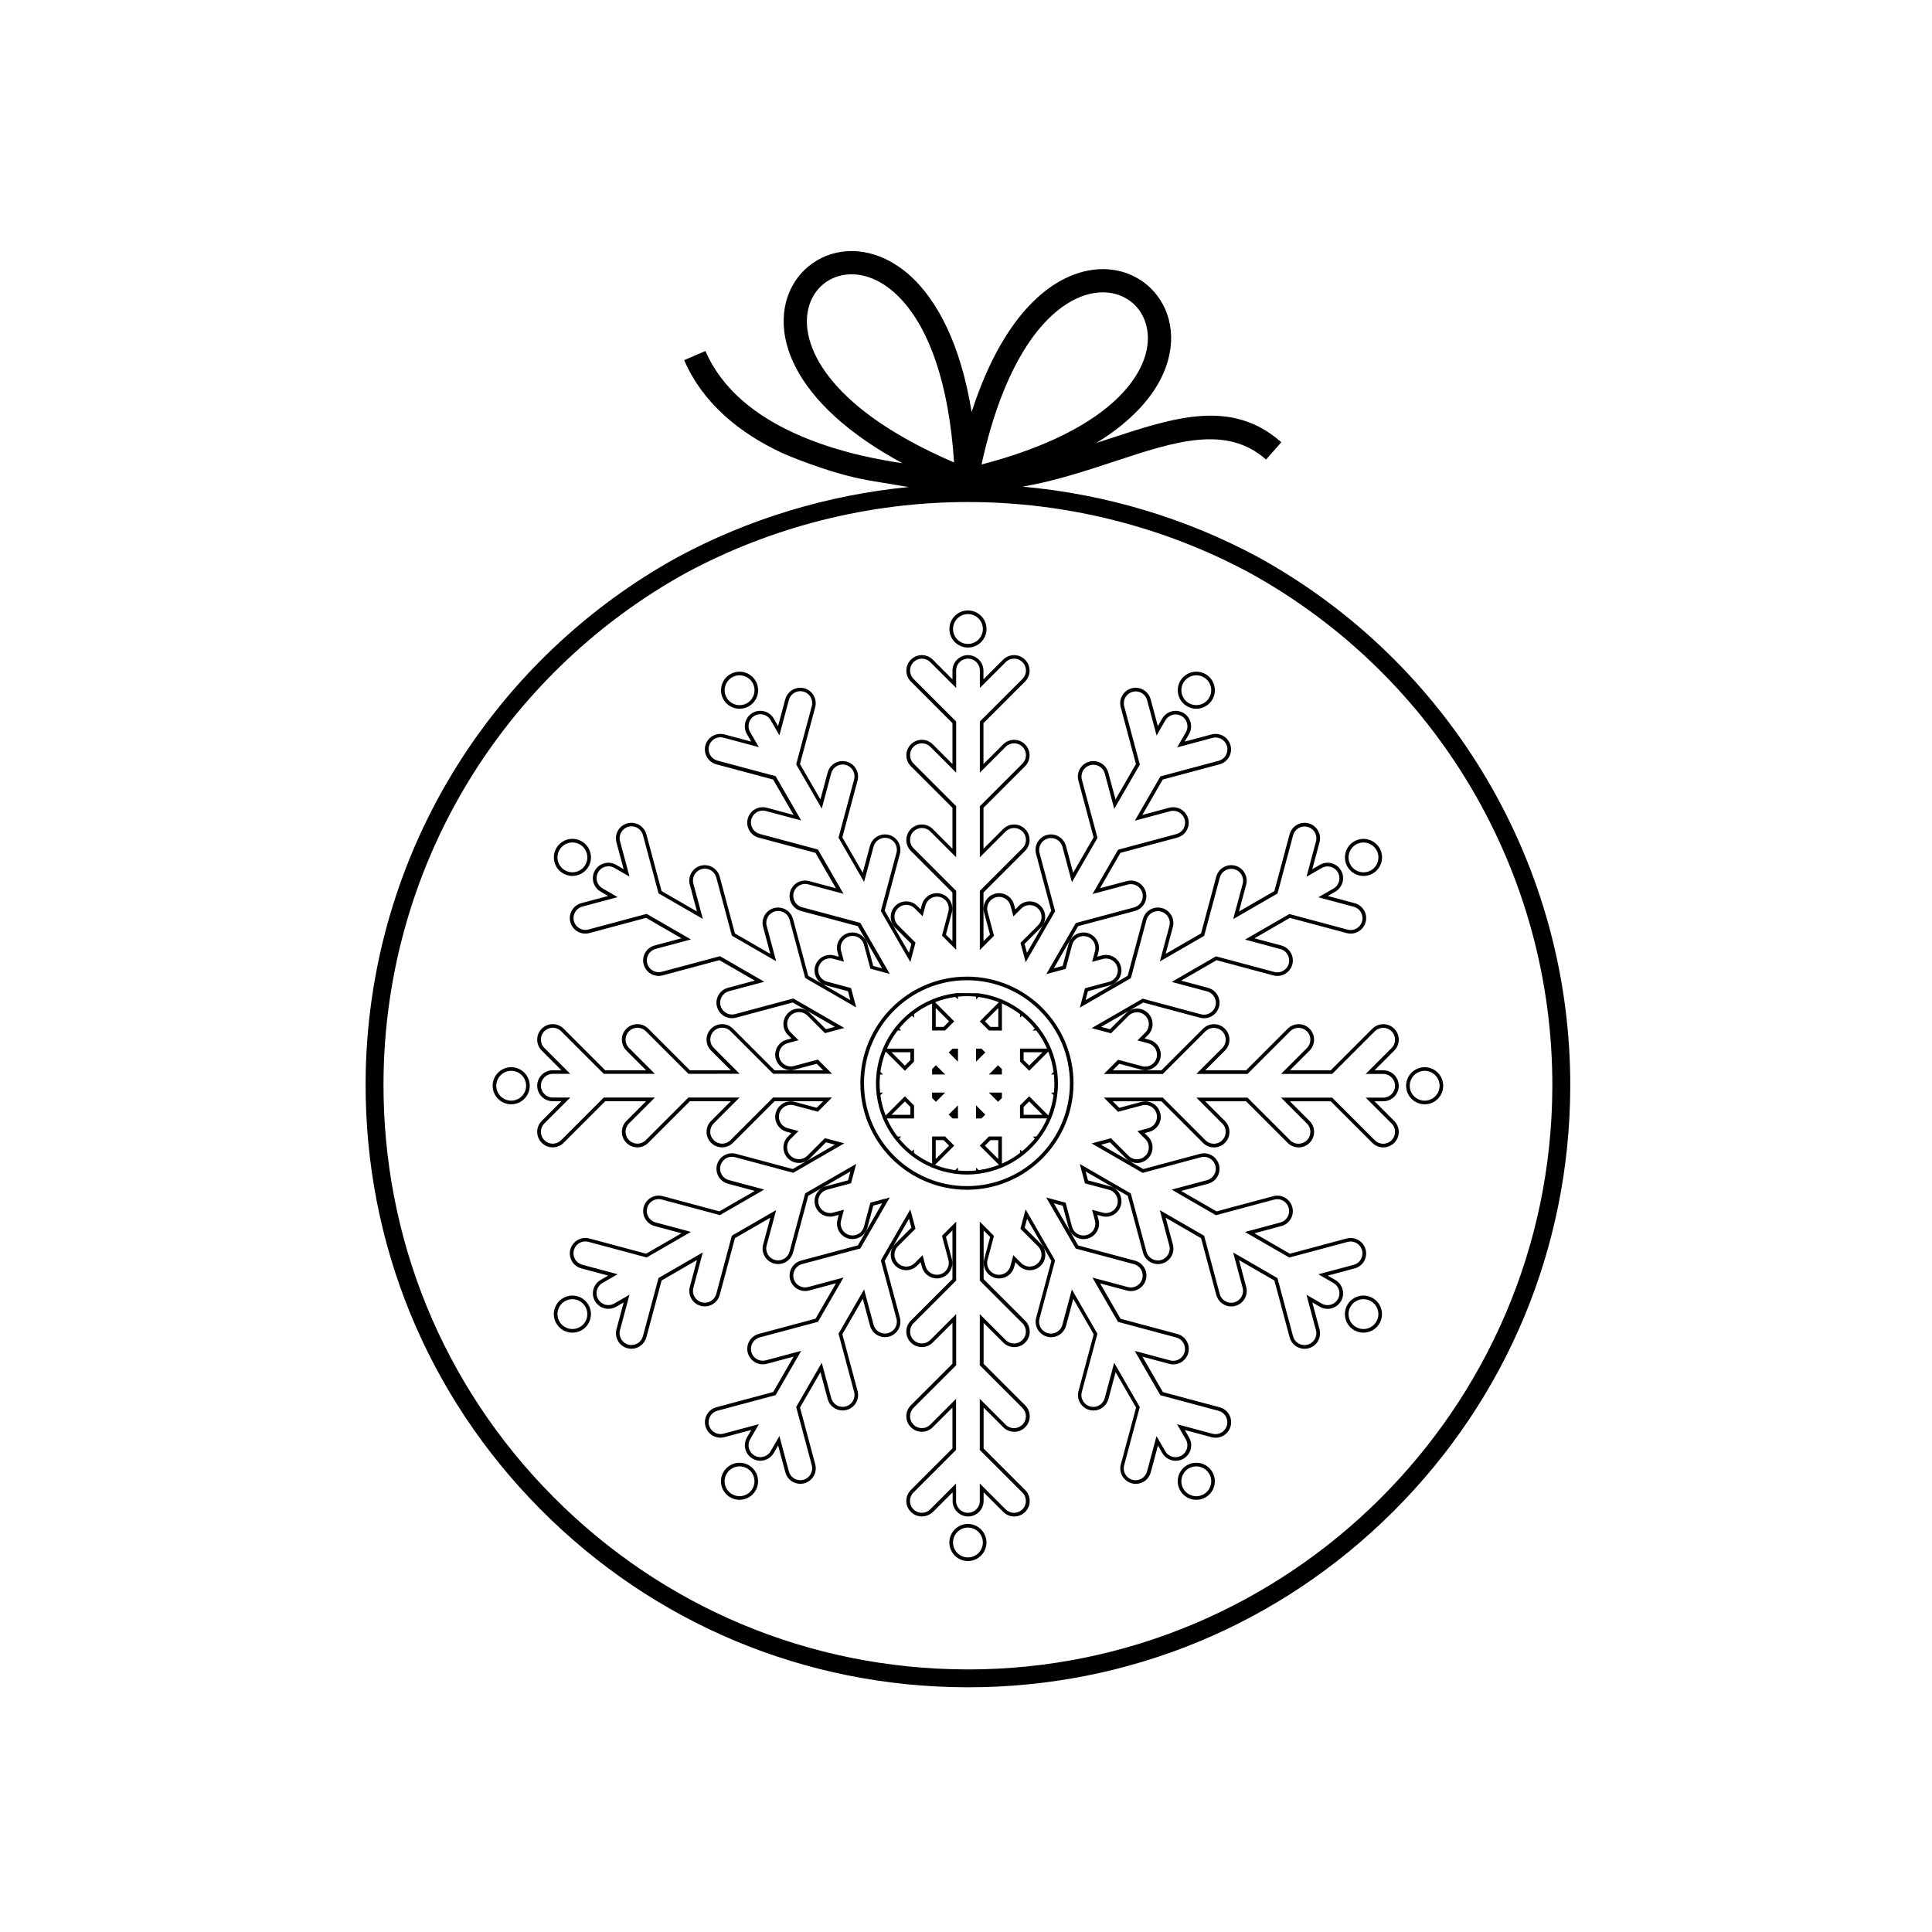 <?xml version="1.0" encoding="UTF-8"?>
<!-- The Best Svg Icon site in the world: iconSvg.co, Visit us! https://iconsvg.co -->
<svg fill="#000000" width="800px" height="800px" version="1.1" viewBox="144 144 512 512" xmlns="http://www.w3.org/2000/svg">
 <g>
  <path d="m388.29 545.87c-1.098 0-2.125-0.426-2.902-1.203-0.773-0.773-1.203-1.805-1.203-2.902 0-1.098 0.426-2.125 1.203-2.902l11.02-11.02v-10.832l-5.215 5.215c-0.773 0.773-1.805 1.203-2.902 1.203-1.094 0-2.125-0.426-2.902-1.203-0.773-0.773-1.203-1.805-1.203-2.902 0-1.098 0.426-2.125 1.203-2.902l11.02-11.016v-10.832l-5.215 5.215c-0.773 0.773-1.805 1.203-2.902 1.203-1.098 0-2.125-0.426-2.902-1.203-1.602-1.602-1.602-4.203 0-5.801l11.02-11.02v-12.895l-1.723 1.727 1.559 5.828c0.586 2.188-0.715 4.441-2.902 5.027-0.348 0.094-0.707 0.141-1.062 0.141-1.852 0-3.481-1.25-3.961-3.043l-0.336-1.254-0.914 0.914c-0.773 0.773-1.805 1.203-2.902 1.203-1.094 0-2.125-0.426-2.902-1.203-0.777-0.773-1.203-1.805-1.203-2.902 0-1.098 0.426-2.125 1.203-2.902l4.266-4.269-0.633-2.356-6.445 11.168 4.031 15.051c0.281 1.059 0.137 2.164-0.41 3.113s-1.434 1.629-2.492 1.91c-0.348 0.094-0.703 0.141-1.062 0.141-1.852 0-3.481-1.254-3.961-3.043l-1.91-7.125-5.414 9.379 4.031 15.051c0.281 1.059 0.137 2.164-0.41 3.113s-1.434 1.625-2.492 1.91c-0.348 0.094-0.707 0.141-1.066 0.141-1.852 0-3.481-1.254-3.961-3.043l-1.906-7.121-5.418 9.379 4.031 15.051c0.586 2.188-0.715 4.441-2.902 5.027-0.348 0.094-0.703 0.141-1.062 0.141-1.852 0-3.481-1.25-3.961-3.043l-1.91-7.121-1.156 2c-0.73 1.266-2.094 2.051-3.559 2.051-0.715 0-1.426-0.191-2.047-0.551-1.957-1.133-2.633-3.644-1.504-5.606l1.156-2-7.125 1.906c-0.348 0.094-0.707 0.141-1.066 0.141-1.852 0-3.481-1.25-3.957-3.043-0.281-1.059-0.137-2.164 0.41-3.113s1.434-1.629 2.492-1.914l15.051-4.031 5.414-9.383-7.125 1.91c-0.348 0.094-0.707 0.141-1.066 0.141-1.848 0-3.481-1.25-3.957-3.043-0.281-1.059-0.137-2.164 0.41-3.113 0.547-0.949 1.434-1.629 2.492-1.91l15.051-4.031 5.414-9.379-7.125 1.906c-0.348 0.094-0.707 0.141-1.062 0.141-1.852 0-3.481-1.25-3.961-3.043-0.586-2.184 0.719-4.441 2.902-5.023l15.051-4.031 6.449-11.168-2.356 0.629-1.562 5.828c-0.48 1.789-2.109 3.043-3.961 3.043-0.363 0-0.719-0.047-1.062-0.141-2.188-0.586-3.488-2.84-2.902-5.023l0.336-1.254-1.254 0.336c-0.348 0.094-0.707 0.141-1.066 0.141-1.852 0-3.481-1.25-3.961-3.043-0.586-2.188 0.719-4.441 2.902-5.023l5.828-1.562 0.633-2.356-11.168 6.449-4.035 15.051c-0.48 1.793-2.109 3.043-3.961 3.043-0.359 0-0.715-0.047-1.062-0.141-1.059-0.285-1.941-0.965-2.492-1.914-0.547-0.949-0.695-2.055-0.41-3.113l1.91-7.125-9.379 5.418-4.035 15.051c-0.48 1.789-2.109 3.043-3.961 3.043-0.359 0-0.719-0.047-1.066-0.141-2.184-0.586-3.484-2.84-2.902-5.023l1.906-7.125-9.379 5.418-4.035 15.051c-0.48 1.789-2.109 3.043-3.961 3.043-0.355 0-0.715-0.047-1.062-0.141-2.188-0.586-3.488-2.84-2.902-5.023l1.906-7.121-2 1.156c-0.625 0.359-1.332 0.551-2.047 0.551-1.465 0-2.824-0.785-3.559-2.051-1.133-1.961-0.457-4.473 1.504-5.606l2-1.156-7.125-1.906c-1.059-0.285-1.941-0.965-2.492-1.914-0.547-0.949-0.691-2.055-0.41-3.113 0.48-1.793 2.109-3.043 3.961-3.043 0.359 0 0.719 0.047 1.066 0.141l15.051 4.031 9.379-5.418-7.121-1.906c-2.188-0.586-3.488-2.84-2.902-5.027 0.48-1.793 2.109-3.043 3.961-3.043 0.359 0 0.715 0.047 1.066 0.141l15.047 4.035 9.379-5.418-7.125-1.91c-2.188-0.586-3.488-2.84-2.902-5.023 0.48-1.793 2.109-3.043 3.957-3.043 0.359 0 0.719 0.047 1.066 0.141l15.051 4.035 11.168-6.449-2.359-0.633-4.266 4.269c-0.773 0.773-1.805 1.203-2.902 1.203s-2.125-0.426-2.902-1.203c-1.602-1.602-1.602-4.203 0-5.805l0.918-0.914-1.254-0.336c-1.059-0.281-1.945-0.965-2.492-1.914s-0.695-2.055-0.41-3.113c0.48-1.793 2.106-3.043 3.961-3.043 0.359 0 0.719 0.047 1.066 0.141l5.828 1.562 1.727-1.727h-12.898l-11.016 11.016c-0.777 0.773-1.805 1.203-2.902 1.203s-2.125-0.426-2.902-1.203c-1.602-1.602-1.602-4.203 0-5.801l5.215-5.215h-10.832l-11.02 11.016c-0.773 0.773-1.805 1.203-2.898 1.203-1.098 0-2.129-0.426-2.902-1.203-0.773-0.773-1.203-1.805-1.203-2.902 0-1.098 0.426-2.125 1.203-2.902l5.215-5.215h-10.832l-11.02 11.016c-0.773 0.773-1.805 1.203-2.902 1.203s-2.125-0.426-2.902-1.203c-0.773-0.773-1.203-1.805-1.203-2.902 0-1.098 0.43-2.125 1.203-2.902l5.215-5.215h-2.312c-2.262 0-4.106-1.84-4.106-4.102 0-2.262 1.844-4.102 4.106-4.102h2.312l-5.215-5.215c-0.773-0.773-1.203-1.805-1.203-2.902 0-1.098 0.43-2.125 1.203-2.902 0.773-0.773 1.805-1.203 2.902-1.203s2.125 0.426 2.902 1.203l11.016 11.02h10.832l-5.215-5.215c-0.773-0.773-1.203-1.805-1.203-2.902 0-1.098 0.426-2.125 1.203-2.902 0.773-0.773 1.805-1.203 2.902-1.203 1.094 0 2.125 0.426 2.898 1.203l11.02 11.02h10.832l-5.215-5.215c-1.602-1.598-1.602-4.203 0-5.801 0.773-0.773 1.805-1.203 2.902-1.203 1.094 0 2.125 0.426 2.902 1.203l11.016 11.02h12.898l-1.727-1.727-5.828 1.559c-0.348 0.094-0.703 0.141-1.062 0.141-1.852 0-3.481-1.25-3.961-3.039-0.285-1.059-0.137-2.164 0.41-3.113s1.434-1.629 2.492-1.914l1.254-0.336-0.918-0.918c-0.773-0.773-1.203-1.805-1.203-2.902s0.426-2.125 1.203-2.902c0.773-0.773 1.805-1.203 2.902-1.203s2.125 0.426 2.902 1.203l4.266 4.266 2.359-0.629-11.168-6.449-15.051 4.031c-0.344 0.094-0.703 0.141-1.062 0.141-1.852 0-3.481-1.25-3.961-3.039-0.281-1.059-0.137-2.164 0.41-3.113 0.547-0.949 1.434-1.629 2.492-1.91l7.121-1.906-9.379-5.418-15.051 4.035c-0.352 0.094-0.707 0.141-1.062 0.141-1.852 0-3.481-1.25-3.961-3.043-0.281-1.059-0.137-2.164 0.41-3.113s1.434-1.629 2.492-1.91l7.121-1.906-9.379-5.418-15.051 4.035c-0.348 0.094-0.707 0.141-1.062 0.141-1.852 0-3.481-1.25-3.961-3.043-0.586-2.188 0.719-4.441 2.902-5.027l7.125-1.906-2.004-1.156c-0.949-0.547-1.629-1.434-1.914-2.492-0.281-1.059-0.137-2.164 0.41-3.113 0.73-1.266 2.094-2.051 3.559-2.051 0.715 0 1.426 0.191 2.047 0.551l2 1.156-1.906-7.121c-0.586-2.188 0.715-4.441 2.902-5.027 0.348-0.094 0.707-0.141 1.066-0.141 1.852 0 3.481 1.25 3.961 3.043l4.035 15.051 9.379 5.418-1.906-7.121c-0.281-1.059-0.137-2.164 0.41-3.113 0.547-0.949 1.434-1.629 2.492-1.91 0.348-0.094 0.707-0.141 1.066-0.141 1.852 0 3.481 1.25 3.961 3.043l4.031 15.051 9.379 5.418-1.906-7.121c-0.281-1.059-0.137-2.164 0.41-3.113s1.434-1.629 2.492-1.914c0.348-0.094 0.707-0.141 1.062-0.141 1.852 0 3.481 1.25 3.961 3.043l4.031 15.051 11.168 6.449-0.633-2.356-5.828-1.559c-2.184-0.586-3.484-2.84-2.902-5.027 0.48-1.793 2.109-3.043 3.961-3.043 0.359 0 0.715 0.047 1.062 0.141l1.254 0.336-0.336-1.254c-0.281-1.059-0.137-2.164 0.41-3.113s1.434-1.629 2.492-1.914c0.348-0.094 0.707-0.141 1.062-0.141 1.852 0 3.481 1.25 3.961 3.043l1.559 5.828 2.356 0.633-6.445-11.168-15.051-4.031c-2.184-0.586-3.484-2.84-2.902-5.027 0.48-1.793 2.109-3.043 3.961-3.043 0.359 0 0.715 0.047 1.066 0.141l7.121 1.906-5.414-9.379-15.051-4.031c-1.059-0.281-1.945-0.965-2.492-1.914-0.547-0.949-0.691-2.055-0.41-3.113 0.48-1.793 2.109-3.043 3.961-3.043 0.359 0 0.715 0.047 1.062 0.141l7.125 1.91-5.414-9.379-15.051-4.031c-2.188-0.586-3.488-2.84-2.902-5.027 0.48-1.793 2.109-3.043 3.961-3.043 0.359 0 0.715 0.047 1.062 0.141l7.125 1.906-1.156-2.004c-1.129-1.957-0.457-4.473 1.504-5.606 0.625-0.359 1.332-0.551 2.047-0.551 1.465 0 2.828 0.785 3.559 2.051l1.156 2 1.91-7.121c0.48-1.793 2.109-3.043 3.961-3.043 0.359 0 0.715 0.047 1.066 0.141 2.184 0.586 3.484 2.84 2.902 5.027l-4.035 15.051 5.418 9.379 1.91-7.125c0.48-1.789 2.109-3.043 3.961-3.043 0.359 0 0.715 0.047 1.066 0.141 2.184 0.586 3.484 2.84 2.902 5.027l-4.031 15.051 5.414 9.379 1.91-7.121c0.48-1.793 2.109-3.043 3.961-3.043 0.359 0 0.719 0.047 1.066 0.141 1.059 0.281 1.945 0.965 2.492 1.914 0.547 0.949 0.691 2.055 0.41 3.113l-4.031 15.051 6.445 11.168 0.633-2.356-4.266-4.269c-0.777-0.773-1.203-1.805-1.203-2.902s0.426-2.125 1.203-2.902c0.773-0.773 1.805-1.203 2.902-1.203 1.098 0 2.125 0.426 2.902 1.203l0.914 0.914 0.336-1.254c0.48-1.793 2.109-3.039 3.961-3.039 0.359 0 0.715 0.047 1.062 0.141 2.184 0.586 3.484 2.84 2.902 5.027l-1.559 5.828 1.723 1.727v-12.895l-11.016-11.02c-0.773-0.773-1.203-1.805-1.203-2.902s0.43-2.125 1.203-2.902c0.773-0.773 1.805-1.203 2.902-1.203s2.125 0.426 2.902 1.203l5.215 5.215v-10.832l-11.016-11.02c-0.773-0.773-1.203-1.805-1.203-2.902s0.43-2.125 1.203-2.902c0.773-0.773 1.805-1.203 2.902-1.203 1.098 0 2.125 0.426 2.902 1.203l5.215 5.215v-10.832l-11.016-11.02c-0.773-0.773-1.203-1.805-1.203-2.902 0-1.098 0.43-2.125 1.203-2.902 0.773-0.773 1.805-1.203 2.902-1.203 1.098 0 2.125 0.426 2.902 1.203l5.215 5.215v-2.312c0-2.262 1.84-4.102 4.102-4.102 2.266 0 4.106 1.84 4.106 4.102v2.312l5.215-5.211c0.773-0.773 1.805-1.203 2.902-1.203s2.125 0.426 2.902 1.203c0.773 0.773 1.203 1.805 1.203 2.902s-0.43 2.125-1.203 2.902l-11.016 11.016v10.832l5.215-5.211c0.773-0.773 1.805-1.203 2.902-1.203 1.094 0 2.125 0.426 2.902 1.203 1.602 1.598 1.602 4.203 0 5.801l-11.016 11.016v10.832l5.215-5.211c0.773-0.773 1.805-1.203 2.902-1.203 1.094 0 2.125 0.426 2.902 1.203 0.773 0.773 1.203 1.805 1.203 2.902s-0.43 2.125-1.203 2.902l-11.016 11.016v12.895l1.727-1.727-1.562-5.828c-0.586-2.188 0.715-4.441 2.902-5.027 0.348-0.094 0.707-0.141 1.066-0.141 1.852 0 3.481 1.254 3.961 3.043l0.336 1.254 0.914-0.914c0.773-0.773 1.805-1.203 2.902-1.203 1.098 0 2.125 0.426 2.902 1.203 0.773 0.777 1.203 1.805 1.203 2.902s-0.426 2.125-1.203 2.902l-4.269 4.269 0.633 2.359 6.445-11.168-4.031-15.051c-0.285-1.059-0.137-2.164 0.41-3.113 0.547-0.949 1.434-1.629 2.492-1.91 0.348-0.094 0.707-0.141 1.062-0.141 1.852 0 3.481 1.254 3.961 3.043l1.91 7.121 5.418-9.379-4.031-15.051c-0.285-1.059-0.137-2.164 0.41-3.113s1.434-1.629 2.492-1.91c0.348-0.094 0.707-0.141 1.062-0.141 1.852 0 3.481 1.25 3.961 3.043l1.91 7.125 5.414-9.383-4.031-15.051c-0.281-1.059-0.137-2.164 0.41-3.113 0.547-0.949 1.434-1.629 2.492-1.914 0.348-0.094 0.707-0.141 1.066-0.141 1.852 0 3.481 1.25 3.961 3.043l1.91 7.121 1.156-2c0.73-1.266 2.094-2.051 3.559-2.051 0.715 0 1.422 0.191 2.047 0.551 1.957 1.133 2.633 3.644 1.504 5.606l-1.156 2.004 7.125-1.91c0.348-0.094 0.707-0.141 1.062-0.141 1.852 0 3.481 1.25 3.961 3.043 0.281 1.059 0.137 2.164-0.41 3.113-0.547 0.949-1.434 1.629-2.492 1.91l-15.051 4.035-5.418 9.379 7.125-1.91c0.348-0.094 0.707-0.141 1.062-0.141 1.852 0 3.481 1.25 3.961 3.043 0.281 1.059 0.141 2.164-0.41 3.113-0.547 0.949-1.434 1.629-2.492 1.914l-15.051 4.031-5.414 9.379 7.125-1.906c0.348-0.094 0.707-0.141 1.062-0.141 1.852 0 3.481 1.25 3.965 3.039 0.281 1.059 0.137 2.164-0.41 3.113-0.547 0.949-1.434 1.629-2.492 1.914l-15.051 4.035-6.449 11.168 2.356-0.633 1.562-5.828c0.48-1.793 2.109-3.043 3.961-3.043 0.359 0 0.715 0.047 1.062 0.141 1.059 0.281 1.945 0.965 2.492 1.91 0.547 0.949 0.691 2.055 0.41 3.113l-0.336 1.254 1.254-0.336c0.348-0.094 0.707-0.141 1.066-0.141 1.852 0 3.481 1.25 3.961 3.043 0.586 2.188-0.719 4.441-2.902 5.027l-5.828 1.559-0.633 2.356 11.168-6.449 4.035-15.051c0.48-1.793 2.109-3.043 3.961-3.043 0.359 0 0.719 0.047 1.066 0.141 1.059 0.281 1.941 0.965 2.492 1.914 0.547 0.949 0.695 2.055 0.41 3.113l-1.906 7.121 9.379-5.418 4.031-15.051c0.48-1.793 2.106-3.043 3.961-3.043 0.359 0 0.715 0.047 1.062 0.141 1.059 0.281 1.945 0.965 2.492 1.914 0.547 0.949 0.691 2.055 0.41 3.113l-1.906 7.121 9.383-5.418 4.031-15.051c0.48-1.793 2.109-3.043 3.961-3.043 0.359 0 0.715 0.047 1.066 0.141 1.059 0.281 1.945 0.965 2.492 1.914 0.547 0.949 0.695 2.055 0.41 3.113l-1.906 7.121 2.004-1.156c0.625-0.363 1.332-0.551 2.047-0.551 1.465 0 2.828 0.785 3.559 2.051 1.133 1.957 0.457 4.473-1.5 5.606l-2.004 1.156 7.125 1.91c1.059 0.281 1.941 0.965 2.492 1.91 0.547 0.949 0.691 2.055 0.41 3.113-0.477 1.793-2.106 3.043-3.961 3.043-0.359 0-0.715-0.047-1.062-0.141l-15.051-4.035-9.383 5.418 7.125 1.906c2.188 0.586 3.488 2.84 2.902 5.027-0.48 1.793-2.109 3.043-3.961 3.043-0.359 0-0.719-0.047-1.062-0.141l-15.051-4.035-9.379 5.414 7.125 1.91c2.188 0.586 3.488 2.84 2.902 5.023-0.48 1.793-2.109 3.043-3.961 3.043-0.359 0-0.715-0.047-1.062-0.141l-15.051-4.031-11.168 6.449 2.356 0.629 4.269-4.266c0.773-0.773 1.805-1.203 2.902-1.203 1.094 0 2.125 0.426 2.902 1.203 0.773 0.773 1.203 1.805 1.203 2.902s-0.43 2.125-1.203 2.902l-0.914 0.914 1.25 0.336c1.059 0.281 1.941 0.965 2.492 1.914 0.547 0.949 0.695 2.055 0.41 3.113-0.48 1.789-2.109 3.039-3.961 3.039-0.355 0-0.715-0.047-1.062-0.141l-5.828-1.559-1.727 1.727h12.895l11.02-11.02c0.773-0.773 1.805-1.203 2.902-1.203 1.094 0 2.125 0.426 2.898 1.203 1.602 1.602 1.602 4.203 0 5.801l-5.215 5.215h10.832l11.016-11.02c0.773-0.773 1.805-1.203 2.902-1.203 1.094 0 2.125 0.426 2.898 1.203 1.602 1.602 1.602 4.203 0 5.805l-5.215 5.215h10.832l11.016-11.016c0.777-0.773 1.805-1.203 2.902-1.203 1.094 0 2.125 0.426 2.902 1.203 0.773 0.773 1.203 1.805 1.203 2.902 0 1.098-0.43 2.125-1.203 2.902l-5.215 5.215h2.312c2.262 0 4.102 1.84 4.102 4.106 0 2.262-1.84 4.102-4.102 4.102h-2.312l5.215 5.215c0.773 0.773 1.203 1.805 1.203 2.902 0 1.098-0.43 2.125-1.203 2.902-0.773 0.773-1.805 1.203-2.902 1.203s-2.125-0.426-2.902-1.203l-11.016-11.016h-10.832l5.215 5.215c1.602 1.602 1.602 4.203 0 5.805-0.773 0.773-1.801 1.203-2.898 1.203s-2.125-0.426-2.902-1.203l-11.016-11.02h-10.832l5.215 5.215c0.777 0.773 1.203 1.805 1.203 2.902s-0.426 2.125-1.203 2.902c-0.777 0.773-1.809 1.203-2.902 1.203-1.098 0-2.129-0.426-2.902-1.203l-11.02-11.016h-12.895l1.727 1.727 5.828-1.562c0.352-0.094 0.711-0.141 1.066-0.141 1.852 0 3.481 1.254 3.957 3.043 0.285 1.059 0.137 2.164-0.41 3.113s-1.434 1.629-2.492 1.91l-1.25 0.336 0.914 0.914c1.602 1.602 1.602 4.203 0 5.805-0.777 0.773-1.805 1.203-2.902 1.203s-2.125-0.426-2.902-1.203l-4.269-4.269-2.356 0.633 11.168 6.449 15.051-4.035c0.348-0.094 0.707-0.141 1.066-0.141 1.852 0 3.481 1.25 3.957 3.043 0.586 2.188-0.715 4.441-2.902 5.023l-7.125 1.906 9.379 5.418 15.051-4.035c0.348-0.094 0.707-0.141 1.066-0.141 1.848 0 3.481 1.25 3.957 3.043 0.285 1.059 0.137 2.164-0.41 3.113-0.547 0.949-1.434 1.629-2.492 1.91l-7.121 1.91 9.383 5.418 15.047-4.031c0.352-0.094 0.711-0.141 1.066-0.141 1.852 0 3.481 1.25 3.957 3.043 0.281 1.059 0.137 2.164-0.41 3.113-0.547 0.949-1.434 1.629-2.492 1.91l-7.125 1.91 2.004 1.156c1.957 1.129 2.633 3.644 1.5 5.606-0.73 1.266-2.094 2.051-3.555 2.051-0.715 0-1.426-0.191-2.047-0.551l-2-1.156 1.91 7.125c0.586 2.188-0.719 4.441-2.902 5.023-0.348 0.094-0.707 0.141-1.062 0.141-1.852 0-3.481-1.254-3.961-3.043l-4.031-15.051-9.379-5.418 1.906 7.125c0.586 2.188-0.715 4.441-2.902 5.023-0.348 0.094-0.707 0.141-1.062 0.141-1.852 0-3.481-1.254-3.961-3.043l-4.035-15.051-9.379-5.418 1.91 7.125c0.586 2.188-0.719 4.441-2.902 5.023-0.348 0.094-0.707 0.141-1.062 0.141-1.852 0-3.481-1.25-3.961-3.043l-4.031-15.051-11.168-6.449 0.633 2.356 5.828 1.562c2.188 0.586 3.488 2.84 2.902 5.027-0.48 1.793-2.109 3.043-3.961 3.043-0.359 0-0.719-0.047-1.066-0.141l-1.254-0.336 0.336 1.254c0.281 1.059 0.137 2.164-0.41 3.113s-1.434 1.629-2.492 1.91c-0.348 0.094-0.703 0.141-1.062 0.141-1.852 0-3.481-1.254-3.961-3.043l-1.562-5.828-2.356-0.629 6.449 11.168 15.051 4.031c1.059 0.281 1.941 0.965 2.492 1.91 0.547 0.949 0.695 2.055 0.41 3.113-0.48 1.793-2.109 3.043-3.957 3.043-0.359 0-0.719-0.047-1.066-0.141l-7.121-1.906 5.418 9.379 15.051 4.031c1.059 0.281 1.945 0.961 2.492 1.91 0.547 0.949 0.691 2.055 0.41 3.113-0.48 1.793-2.109 3.043-3.961 3.043-0.359 0-0.715-0.047-1.062-0.141l-7.125-1.91 5.418 9.383 15.051 4.031c1.059 0.281 1.945 0.965 2.492 1.914s0.691 2.055 0.41 3.113c-0.48 1.793-2.109 3.043-3.961 3.043-0.359 0-0.715-0.047-1.066-0.141l-7.125-1.91 1.156 2.004c1.129 1.957 0.457 4.473-1.504 5.606-0.625 0.359-1.332 0.551-2.047 0.551-1.461 0-2.828-0.785-3.559-2.051l-1.156-2.004-1.906 7.125c-0.48 1.793-2.109 3.043-3.961 3.043-0.359 0-0.715-0.047-1.066-0.141-1.059-0.281-1.941-0.961-2.492-1.91-0.547-0.949-0.695-2.055-0.41-3.113l4.035-15.051-5.418-9.383-1.91 7.121c-0.48 1.793-2.109 3.043-3.961 3.043-0.359 0-0.715-0.047-1.062-0.141-1.059-0.285-1.941-0.965-2.492-1.91-0.547-0.949-0.695-2.055-0.41-3.113l4.031-15.051-5.418-9.379-1.91 7.125c-0.48 1.793-2.109 3.043-3.961 3.043-0.359 0-0.715-0.047-1.062-0.141-1.059-0.281-1.941-0.965-2.492-1.91-0.547-0.949-0.695-2.055-0.41-3.113l4.031-15.051-6.445-11.168-0.633 2.356 4.269 4.269c0.773 0.773 1.203 1.805 1.203 2.902 0 1.098-0.426 2.125-1.203 2.902-0.777 0.773-1.805 1.203-2.902 1.203s-2.125-0.43-2.902-1.203l-0.914-0.914-0.336 1.254c-0.48 1.793-2.109 3.043-3.961 3.043-0.355 0-0.715-0.047-1.062-0.141-2.188-0.586-3.484-2.84-2.902-5.027l1.562-5.828-1.727-1.727v12.895l11.016 11.02c1.602 1.602 1.602 4.203 0 5.801-0.773 0.773-1.805 1.203-2.902 1.203-1.098 0-2.125-0.426-2.902-1.203l-5.215-5.215v10.832l11.02 11.016c0.773 0.773 1.203 1.805 1.203 2.902 0 1.098-0.426 2.125-1.203 2.902-0.777 0.777-1.809 1.203-2.902 1.203-1.098 0-2.125-0.426-2.902-1.203l-5.215-5.215v10.832l11.016 11.016c1.602 1.602 1.602 4.207 0 5.805-0.773 0.773-1.805 1.203-2.902 1.203-1.098 0-2.125-0.426-2.902-1.199l-5.215-5.215v2.312c0 2.262-1.84 4.102-4.106 4.102-2.262 0-4.102-1.84-4.102-4.102v-2.312l-5.215 5.215c-0.832 0.766-1.863 1.191-2.957 1.191zm9.078-31.176v13.551l-11.301 11.301c-0.594 0.594-0.918 1.383-0.918 2.223s0.324 1.625 0.918 2.219 1.383 0.918 2.223 0.918c0.84 0 1.629-0.324 2.223-0.918l6.856-6.856v4.637c0 1.73 1.41 3.141 3.141 3.141 1.734 0 3.141-1.41 3.141-3.141v-4.637l6.856 6.856c0.594 0.594 1.383 0.918 2.223 0.918 0.84 0 1.625-0.328 2.219-0.918 1.227-1.223 1.227-3.219 0-4.441l-11.301-11.301v-13.551l6.856 6.856c0.594 0.594 1.383 0.922 2.223 0.922 0.836 0 1.629-0.328 2.223-0.922s0.918-1.383 0.918-2.219c0-0.84-0.328-1.629-0.918-2.223l-11.301-11.301v-13.551l6.856 6.856c0.594 0.594 1.383 0.918 2.223 0.918 0.84 0 1.625-0.328 2.219-0.918 0.594-0.594 0.918-1.383 0.918-2.223 0-0.84-0.324-1.629-0.918-2.219l-11.301-11.301v-15.617l3.762 3.762-1.703 6.363c-0.445 1.672 0.547 3.398 2.223 3.848 0.27 0.074 0.543 0.109 0.816 0.109 1.418 0 2.664-0.957 3.031-2.328l0.77-2.863 2.094 2.094c0.594 0.594 1.383 0.918 2.223 0.918s1.625-0.324 2.219-0.918 0.918-1.383 0.918-2.223c0-0.84-0.324-1.625-0.918-2.219l-4.66-4.66 1.375-5.137 7.809 13.523-4.133 15.434c-0.219 0.812-0.105 1.656 0.312 2.383 0.418 0.727 1.098 1.246 1.906 1.465 0.27 0.074 0.543 0.109 0.816 0.109 1.418 0 2.664-0.957 3.035-2.328l2.508-9.367 6.777 11.738-4.137 15.434c-0.219 0.812-0.105 1.656 0.316 2.383 0.418 0.727 1.098 1.246 1.906 1.461 0.266 0.074 0.543 0.109 0.816 0.109 1.418 0 2.664-0.957 3.035-2.328l2.508-9.367 6.777 11.738-4.137 15.434c-0.219 0.812-0.105 1.656 0.312 2.387 0.418 0.727 1.098 1.246 1.906 1.461 0.27 0.074 0.543 0.109 0.816 0.109 1.418 0 2.664-0.957 3.035-2.328l2.508-9.367 2.316 4.016c0.559 0.969 1.605 1.57 2.727 1.57 0.547 0 1.086-0.148 1.566-0.422 1.5-0.867 2.016-2.789 1.152-4.289l-2.316-4.016 9.367 2.512c0.266 0.074 0.543 0.109 0.816 0.109 1.414 0 2.664-0.957 3.031-2.328 0.219-0.809 0.105-1.656-0.312-2.383-0.422-0.727-1.098-1.246-1.906-1.465l-15.434-4.137-6.777-11.738 9.367 2.508c0.27 0.074 0.543 0.109 0.816 0.109 1.418 0 2.664-0.957 3.031-2.332 0.219-0.809 0.105-1.656-0.312-2.383-0.418-0.727-1.098-1.246-1.906-1.461l-15.434-4.137-6.777-11.738 9.367 2.508c0.27 0.074 0.543 0.109 0.816 0.109 1.414 0 2.664-0.957 3.031-2.328 0.219-0.812 0.105-1.656-0.312-2.383-0.418-0.727-1.098-1.246-1.906-1.465l-15.434-4.137-7.809-13.527 5.137 1.375 1.703 6.367c0.367 1.371 1.613 2.328 3.031 2.328 0.277 0 0.551-0.035 0.816-0.109 0.812-0.219 1.488-0.738 1.91-1.465 0.418-0.727 0.531-1.574 0.312-2.383l-0.766-2.859 2.859 0.766c0.27 0.074 0.543 0.109 0.816 0.109 1.414 0 2.664-0.957 3.031-2.328 0.449-1.672-0.547-3.398-2.219-3.848l-6.367-1.707-1.375-5.137 13.523 7.809 0.051 0.191 4.086 15.242c0.367 1.371 1.613 2.328 3.031 2.328 0.273 0 0.547-0.035 0.816-0.109 1.672-0.449 2.668-2.176 2.219-3.848l-2.512-9.367 11.738 6.777 4.137 15.434c0.367 1.371 1.613 2.328 3.031 2.328 0.273 0 0.547-0.035 0.816-0.109 1.672-0.449 2.668-2.176 2.223-3.848l-2.512-9.367 11.738 6.777 4.137 15.434c0.367 1.371 1.613 2.328 3.031 2.328 0.273 0 0.547-0.035 0.816-0.109 1.672-0.449 2.668-2.176 2.219-3.848l-2.508-9.367 4.016 2.316c0.477 0.273 1.02 0.422 1.566 0.422 1.121 0 2.164-0.602 2.723-1.57 0.863-1.5 0.352-3.426-1.148-4.289l-4.016-2.316 9.367-2.508c0.812-0.219 1.488-0.738 1.906-1.465 0.418-0.727 0.531-1.574 0.312-2.383-0.367-1.371-1.613-2.328-3.031-2.328-0.273 0-0.551 0.035-0.82 0.109l-15.434 4.137-11.738-6.777 9.367-2.508c0.812-0.219 1.488-0.738 1.906-1.465 0.418-0.727 0.531-1.574 0.312-2.383-0.367-1.371-1.613-2.332-3.027-2.332-0.273 0-0.551 0.035-0.816 0.109l-15.438 4.137-11.734-6.777 9.367-2.508c1.672-0.449 2.668-2.176 2.223-3.848-0.367-1.371-1.613-2.328-3.031-2.328-0.273 0-0.551 0.035-0.816 0.109l-15.434 4.137-13.527-7.809 5.141-1.375 4.66 4.66c0.594 0.594 1.383 0.918 2.223 0.918 0.836 0 1.625-0.324 2.219-0.918 1.227-1.223 1.227-3.219 0-4.441l-2.094-2.094 2.859-0.766c0.809-0.219 1.488-0.738 1.906-1.461 0.418-0.727 0.531-1.574 0.312-2.383-0.367-1.371-1.613-2.332-3.031-2.332-0.273 0-0.551 0.035-0.816 0.109l-6.363 1.703-3.758-3.762h15.617l11.301 11.301c0.594 0.594 1.383 0.922 2.223 0.922 0.836 0 1.625-0.328 2.223-0.922 0.594-0.594 0.918-1.383 0.918-2.219 0-0.84-0.324-1.629-0.922-2.223l-6.856-6.856h13.551l11.301 11.301c0.594 0.594 1.383 0.918 2.223 0.918s1.625-0.324 2.219-0.918c1.227-1.227 1.227-3.219 0-4.441l-6.856-6.856h13.555l11.297 11.301c0.594 0.594 1.383 0.922 2.223 0.922 0.836 0 1.625-0.328 2.219-0.922s0.918-1.383 0.918-2.219c0-0.84-0.324-1.629-0.918-2.223l-6.856-6.856h4.637c1.73 0 3.141-1.41 3.141-3.141s-1.41-3.141-3.141-3.141h-4.637l6.856-6.856c0.594-0.594 0.918-1.383 0.918-2.219 0-0.84-0.324-1.629-0.918-2.223s-1.383-0.918-2.219-0.918c-0.84 0-1.629 0.328-2.223 0.918l-11.301 11.301h-13.551l6.856-6.856c1.227-1.223 1.227-3.219 0-4.441-0.594-0.594-1.383-0.918-2.219-0.918-0.84 0-1.629 0.324-2.223 0.918l-11.301 11.301h-13.551l6.856-6.856c0.594-0.594 0.922-1.383 0.922-2.219 0-0.84-0.324-1.629-0.922-2.223-0.594-0.594-1.383-0.918-2.219-0.918-0.84 0-1.629 0.328-2.223 0.918l-11.301 11.301h-15.617l3.758-3.762 6.363 1.703c0.27 0.074 0.543 0.109 0.816 0.109 1.418 0 2.664-0.957 3.035-2.328 0.219-0.809 0.105-1.656-0.312-2.383-0.418-0.727-1.098-1.246-1.906-1.465l-2.859-0.766 2.094-2.098c0.594-0.594 0.918-1.383 0.918-2.219 0-0.84-0.324-1.629-0.918-2.223s-1.383-0.918-2.219-0.918c-0.84 0-1.629 0.324-2.223 0.918l-4.66 4.66-5.137-1.375 13.527-7.809 15.434 4.137c0.266 0.07 0.539 0.109 0.816 0.109 1.418 0 2.664-0.957 3.035-2.328 0.449-1.672-0.551-3.398-2.223-3.848l-9.367-2.508 11.734-6.777 15.438 4.137c0.266 0.074 0.539 0.109 0.816 0.109 1.418 0 2.664-0.957 3.031-2.328 0.449-1.672-0.547-3.398-2.219-3.848l-9.367-2.508 11.738-6.777 15.434 4.137c0.266 0.07 0.539 0.109 0.816 0.109 1.418 0 2.664-0.957 3.031-2.328 0.219-0.809 0.105-1.656-0.312-2.383-0.422-0.727-1.098-1.246-1.906-1.461l-9.367-2.512 4.016-2.316c1.5-0.863 2.016-2.789 1.148-4.289-0.559-0.969-1.602-1.57-2.723-1.57-0.547 0-1.09 0.145-1.566 0.422l-4.016 2.316 2.508-9.367c0.219-0.809 0.105-1.656-0.312-2.383-0.418-0.727-1.098-1.246-1.906-1.461-0.27-0.074-0.543-0.109-0.816-0.109-1.414 0-2.664 0.957-3.031 2.328l-4.133 15.434-11.738 6.777 2.508-9.367c0.219-0.809 0.105-1.656-0.312-2.383-0.418-0.727-1.098-1.246-1.906-1.461-0.27-0.074-0.543-0.109-0.816-0.109-1.418 0-2.664 0.957-3.031 2.328l-4.137 15.434-11.738 6.777 2.508-9.367c0.219-0.812 0.105-1.656-0.312-2.383-0.418-0.727-1.098-1.246-1.906-1.465-0.27-0.074-0.543-0.109-0.816-0.109-1.414 0-2.664 0.957-3.031 2.328l-4.137 15.434-13.523 7.809 1.375-5.137 6.363-1.703c1.672-0.449 2.668-2.176 2.223-3.848-0.367-1.371-1.613-2.328-3.031-2.328-0.273 0-0.551 0.035-0.816 0.109l-2.859 0.766 0.766-2.859c0.219-0.812 0.105-1.656-0.312-2.387-0.418-0.727-1.098-1.246-1.906-1.465-0.27-0.074-0.543-0.109-0.816-0.109-1.414 0-2.664 0.957-3.031 2.328l-1.703 6.363-5.137 1.375 7.809-13.523 0.191-0.051 15.242-4.086c0.812-0.219 1.488-0.738 1.906-1.465 0.418-0.727 0.531-1.574 0.312-2.383-0.367-1.371-1.613-2.328-3.035-2.328-0.273 0-0.547 0.035-0.816 0.109l-9.367 2.512 6.777-11.738 15.434-4.137c0.812-0.219 1.488-0.738 1.91-1.465 0.418-0.727 0.531-1.574 0.312-2.383-0.367-1.371-1.613-2.328-3.031-2.328-0.273 0-0.547 0.035-0.816 0.109l-9.367 2.508 6.777-11.738 0.191-0.051 15.242-4.082c0.812-0.219 1.488-0.738 1.906-1.465 0.418-0.727 0.531-1.574 0.312-2.383-0.367-1.371-1.613-2.328-3.031-2.328-0.273 0-0.547 0.035-0.816 0.109l-9.367 2.512 2.316-4.016c0.863-1.5 0.348-3.426-1.152-4.289-0.477-0.273-1.02-0.422-1.566-0.422-1.121 0-2.164 0.602-2.727 1.57l-2.316 4.016-2.512-9.367c-0.367-1.371-1.613-2.328-3.031-2.328-0.273 0-0.547 0.035-0.816 0.109-0.809 0.219-1.488 0.738-1.906 1.465-0.422 0.727-0.531 1.574-0.316 2.383l4.137 15.434-6.777 11.738-2.508-9.367c-0.367-1.371-1.613-2.328-3.035-2.328-0.273 0-0.547 0.035-0.816 0.109-0.809 0.219-1.488 0.738-1.906 1.465-0.422 0.727-0.531 1.574-0.316 2.383l4.137 15.434-6.777 11.738-2.508-9.367c-0.367-1.371-1.613-2.328-3.035-2.328-0.273 0-0.547 0.035-0.816 0.109-0.809 0.219-1.488 0.738-1.906 1.465-0.418 0.727-0.531 1.574-0.312 2.383l4.133 15.434-7.809 13.523-1.375-5.137 4.66-4.66c0.594-0.594 0.918-1.379 0.918-2.219 0-0.84-0.324-1.625-0.918-2.219s-1.383-0.918-2.223-0.918c-0.836 0-1.625 0.324-2.223 0.918l-2.094 2.094-0.77-2.863c-0.367-1.371-1.613-2.328-3.031-2.328-0.273 0-0.551 0.035-0.816 0.109-1.672 0.449-2.668 2.176-2.219 3.848l1.703 6.363-3.762 3.762v-15.668l11.301-11.301c0.594-0.594 0.918-1.383 0.918-2.219 0-0.84-0.324-1.629-0.918-2.223s-1.383-0.918-2.219-0.918c-0.84 0-1.629 0.328-2.223 0.918l-6.856 6.856v-13.551l11.301-11.301c0.594-0.594 0.918-1.383 0.918-2.223 0-0.84-0.324-1.629-0.918-2.219-0.594-0.594-1.383-0.922-2.219-0.922-0.84 0-1.629 0.328-2.223 0.922l-6.856 6.856v-13.555l11.301-11.297c0.594-0.594 0.918-1.383 0.918-2.223 0-0.84-0.324-1.625-0.918-2.219s-1.383-0.918-2.223-0.918c-0.84 0-1.629 0.324-2.219 0.918l-6.856 6.856v-4.637c0-1.73-1.406-3.141-3.141-3.141-1.73 0-3.141 1.41-3.141 3.141v4.637l-6.856-6.856c-0.594-0.594-1.383-0.918-2.223-0.918s-1.625 0.324-2.219 0.918-0.918 1.383-0.918 2.219c0 0.84 0.324 1.629 0.918 2.223l11.301 11.301v13.551l-6.856-6.856c-0.594-0.594-1.383-0.922-2.223-0.922-0.836 0-1.625 0.328-2.219 0.922s-0.918 1.383-0.918 2.219c0 0.84 0.324 1.629 0.918 2.223l11.301 11.301v13.551l-6.856-6.856c-0.594-0.594-1.383-0.918-2.223-0.918s-1.625 0.324-2.219 0.918c-1.227 1.227-1.227 3.219 0 4.441l11.301 11.301v15.617l-3.762-3.762 1.703-6.367c0.445-1.672-0.547-3.398-2.223-3.848-0.266-0.07-0.543-0.109-0.816-0.109-1.418 0-2.664 0.957-3.035 2.328l-0.766 2.863-2.098-2.094c-0.594-0.594-1.383-0.918-2.223-0.918-0.84 0-1.625 0.324-2.219 0.918s-0.918 1.383-0.918 2.219c0 0.84 0.324 1.629 0.918 2.219l4.66 4.66-1.375 5.137-7.809-13.527 4.137-15.434c0.219-0.809 0.105-1.656-0.316-2.383-0.418-0.727-1.098-1.246-1.906-1.465-0.27-0.074-0.543-0.109-0.816-0.109-1.414 0-2.664 0.957-3.031 2.328l-2.512 9.367-6.777-11.738 4.137-15.434c0.445-1.672-0.547-3.398-2.223-3.848-0.27-0.074-0.543-0.109-0.816-0.109-1.418 0-2.664 0.957-3.031 2.328l-2.508 9.367-6.777-11.738 4.137-15.434c0.445-1.672-0.547-3.398-2.223-3.848-0.27-0.074-0.543-0.109-0.816-0.109-1.418 0-2.664 0.957-3.035 2.328l-2.508 9.367-2.316-4.016c-0.559-0.969-1.605-1.57-2.727-1.57-0.547 0-1.09 0.145-1.566 0.418-1.5 0.867-2.016 2.793-1.152 4.293l2.32 4.016-9.367-2.508c-0.266-0.074-0.539-0.109-0.816-0.109-1.418 0-2.664 0.957-3.031 2.328-0.449 1.672 0.547 3.398 2.223 3.848l15.434 4.133 6.777 11.738-9.367-2.508c-0.27-0.074-0.543-0.109-0.816-0.109-1.414 0-2.664 0.957-3.031 2.332-0.219 0.809-0.105 1.656 0.316 2.383 0.418 0.727 1.098 1.246 1.906 1.465l15.434 4.137 6.777 11.738-9.367-2.508c-0.27-0.074-0.543-0.109-0.816-0.109-1.418 0-2.664 0.957-3.031 2.328-0.449 1.672 0.547 3.398 2.223 3.848l15.434 4.137 7.809 13.523-5.137-1.375-1.703-6.363c-0.367-1.371-1.613-2.328-3.031-2.328-0.273 0-0.547 0.035-0.816 0.109-0.812 0.219-1.488 0.734-1.906 1.461s-0.531 1.574-0.312 2.387l0.766 2.863-2.863-0.766c-0.266-0.074-0.543-0.109-0.816-0.109-1.418 0-2.664 0.957-3.031 2.328-0.449 1.672 0.547 3.398 2.223 3.848l6.363 1.703 1.375 5.137-13.523-7.809-0.051-0.191-4.086-15.242c-0.367-1.371-1.613-2.328-3.031-2.328-0.273 0-0.547 0.035-0.816 0.109-0.809 0.219-1.488 0.738-1.906 1.465-0.418 0.727-0.531 1.574-0.316 2.383l2.512 9.367-11.738-6.777-4.137-15.434c-0.367-1.371-1.613-2.328-3.031-2.328-0.273 0-0.547 0.035-0.816 0.109-0.809 0.219-1.488 0.738-1.906 1.465-0.418 0.727-0.531 1.574-0.316 2.383l2.512 9.367-11.738-6.777-4.133-15.434c-0.367-1.371-1.613-2.328-3.031-2.328-0.273 0-0.551 0.035-0.816 0.109-1.672 0.449-2.668 2.172-2.223 3.848l2.508 9.367-4.016-2.316c-0.477-0.277-1.02-0.422-1.566-0.422-1.121 0-2.164 0.602-2.723 1.57-0.418 0.727-0.531 1.574-0.316 2.383 0.219 0.809 0.738 1.488 1.465 1.906l4.016 2.32-9.367 2.508c-1.672 0.449-2.668 2.176-2.223 3.848 0.367 1.371 1.613 2.328 3.031 2.328 0.273 0 0.547-0.035 0.816-0.109l15.434-4.137 11.738 6.777-9.367 2.508c-0.809 0.219-1.488 0.734-1.906 1.461-0.418 0.727-0.531 1.574-0.316 2.383 0.367 1.371 1.613 2.328 3.035 2.328 0.273 0 0.547-0.035 0.816-0.109l15.434-4.137 11.734 6.777-9.367 2.508c-0.809 0.219-1.488 0.734-1.906 1.461-0.418 0.727-0.531 1.574-0.316 2.383 0.367 1.371 1.613 2.328 3.031 2.328 0.277 0 0.551-0.035 0.816-0.109l15.438-4.137 13.523 7.809-5.137 1.375-4.66-4.66c-0.594-0.594-1.383-0.918-2.223-0.918-0.84 0-1.629 0.324-2.223 0.918s-0.918 1.383-0.918 2.223 0.324 1.625 0.918 2.219l2.098 2.094-2.863 0.77c-0.812 0.219-1.488 0.734-1.906 1.461-0.418 0.727-0.531 1.574-0.312 2.383 0.367 1.371 1.613 2.328 3.031 2.328 0.277 0 0.551-0.035 0.816-0.109l6.367-1.703 3.762 3.762h-15.617l-11.301-11.301c-0.594-0.594-1.383-0.918-2.219-0.918-0.84 0-1.629 0.328-2.223 0.918-0.594 0.594-0.922 1.383-0.922 2.223s0.328 1.629 0.922 2.219l6.856 6.856-13.562 0.023-11.301-11.301c-0.594-0.594-1.383-0.918-2.219-0.918-0.84 0-1.629 0.328-2.223 0.918-0.594 0.594-0.922 1.383-0.922 2.223s0.324 1.629 0.922 2.219l6.856 6.856h-13.551l-11.301-11.301c-0.594-0.594-1.383-0.918-2.223-0.918-0.84 0-1.629 0.328-2.219 0.918-0.594 0.594-0.922 1.383-0.922 2.223 0 0.84 0.324 1.629 0.922 2.219l6.856 6.856h-4.637c-1.73 0-3.141 1.41-3.141 3.141 0 1.73 1.41 3.141 3.141 3.141h4.637l-6.856 6.856c-0.594 0.594-0.922 1.383-0.922 2.223 0 0.84 0.324 1.629 0.922 2.219 0.594 0.594 1.383 0.922 2.219 0.922 0.84 0 1.629-0.328 2.219-0.922l11.301-11.301h13.551l-6.856 6.856c-0.594 0.594-0.922 1.383-0.922 2.223s0.324 1.629 0.922 2.219c0.594 0.594 1.383 0.922 2.223 0.922 0.836 0 1.625-0.328 2.219-0.922l11.301-11.301h13.551l-6.856 6.856c-0.594 0.594-0.922 1.383-0.922 2.223s0.328 1.629 0.922 2.219c0.594 0.594 1.383 0.922 2.223 0.922 0.836 0 1.625-0.328 2.219-0.922l11.301-11.301h15.617l-3.762 3.762-6.367-1.703c-0.27-0.074-0.543-0.109-0.816-0.109-1.414 0-2.664 0.957-3.031 2.328-0.219 0.809-0.105 1.656 0.312 2.383s1.098 1.246 1.906 1.465l2.863 0.766-2.098 2.094c-1.227 1.223-1.227 3.219 0 4.441 0.594 0.594 1.383 0.918 2.223 0.918s1.629-0.328 2.223-0.918l4.66-4.66 5.137 1.375-13.527 7.809-15.434-4.137c-0.27-0.074-0.543-0.109-0.816-0.109-1.414 0-2.66 0.957-3.031 2.328-0.449 1.672 0.547 3.398 2.223 3.848l9.367 2.508-11.738 6.777-15.434-4.137c-0.27-0.074-0.543-0.109-0.816-0.109-1.418 0-2.664 0.957-3.031 2.328-0.449 1.672 0.547 3.398 2.223 3.848l9.367 2.512-11.738 6.777-15.434-4.137c-0.27-0.074-0.543-0.109-0.816-0.109-1.418 0-2.664 0.957-3.031 2.328-0.219 0.812-0.105 1.656 0.316 2.383 0.418 0.727 1.098 1.246 1.906 1.465l9.367 2.512-4.016 2.316c-1.5 0.867-2.016 2.793-1.148 4.293 0.559 0.969 1.602 1.57 2.723 1.57 0.547 0 1.09-0.148 1.566-0.422l4.016-2.316-2.512 9.367c-0.449 1.672 0.547 3.398 2.223 3.848 0.27 0.074 0.543 0.109 0.816 0.109 1.418 0 2.664-0.957 3.035-2.328l4.137-15.434 11.738-6.777-2.512 9.367c-0.445 1.672 0.547 3.398 2.223 3.848 0.266 0.074 0.539 0.109 0.816 0.109 1.418 0 2.664-0.957 3.035-2.328l4.133-15.434 11.738-6.777-2.512 9.367c-0.219 0.809-0.105 1.656 0.316 2.383 0.418 0.727 1.098 1.246 1.906 1.461 0.27 0.074 0.543 0.109 0.816 0.109 1.418 0 2.664-0.957 3.035-2.328l4.137-15.434 13.523-7.809-1.375 5.137-6.363 1.707c-1.672 0.449-2.668 2.172-2.223 3.848 0.367 1.371 1.613 2.332 3.031 2.332 0.273 0 0.551-0.035 0.816-0.109l2.863-0.766-0.766 2.863c-0.449 1.672 0.547 3.398 2.219 3.848 0.266 0.074 0.539 0.109 0.816 0.109 1.418 0 2.664-0.957 3.031-2.328l1.703-6.367 5.137-1.375-7.809 13.527-15.434 4.137c-1.672 0.449-2.668 2.172-2.223 3.848 0.367 1.371 1.613 2.328 3.031 2.328 0.273 0 0.547-0.035 0.816-0.109l9.367-2.512-6.777 11.738-0.191 0.051-15.242 4.082c-0.809 0.219-1.488 0.738-1.906 1.465-0.418 0.727-0.531 1.574-0.316 2.383 0.367 1.371 1.613 2.328 3.031 2.328 0.273 0 0.551-0.035 0.816-0.109l9.367-2.508-6.777 11.738-0.191 0.051-15.242 4.082c-0.809 0.219-1.488 0.738-1.906 1.465-0.418 0.727-0.531 1.574-0.316 2.383 0.367 1.371 1.613 2.332 3.031 2.332 0.273 0 0.551-0.035 0.816-0.109l9.367-2.508-2.32 4.016c-0.863 1.5-0.348 3.426 1.152 4.293 0.477 0.273 1.02 0.422 1.566 0.422 1.121 0 2.164-0.602 2.723-1.57l2.316-4.016 2.508 9.367c0.367 1.371 1.613 2.328 3.035 2.328 0.277 0 0.551-0.035 0.816-0.109 1.672-0.449 2.668-2.176 2.223-3.848l-4.137-15.434 6.777-11.738 2.512 9.367c0.367 1.371 1.613 2.328 3.031 2.328 0.273 0 0.551-0.035 0.816-0.109 0.809-0.219 1.488-0.734 1.906-1.461 0.418-0.727 0.531-1.574 0.316-2.383l-4.137-15.434 6.777-11.738 2.512 9.367c0.367 1.371 1.613 2.328 3.031 2.328 0.273 0 0.547-0.035 0.812-0.109 0.812-0.219 1.488-0.734 1.906-1.461 0.418-0.727 0.531-1.574 0.316-2.383l-4.137-15.434 7.809-13.523 1.375 5.137-4.66 4.66c-0.594 0.594-0.918 1.383-0.918 2.223 0 0.84 0.324 1.629 0.918 2.223s1.383 0.918 2.219 0.918c0.84 0 1.625-0.324 2.223-0.918l2.098-2.098 0.766 2.863c0.367 1.371 1.613 2.328 3.035 2.328 0.273 0 0.547-0.035 0.816-0.109 1.672-0.449 2.668-2.176 2.223-3.848l-1.703-6.363 3.762-3.762v15.617l-11.301 11.301c-0.594 0.594-0.918 1.383-0.918 2.219 0 0.84 0.324 1.629 0.918 2.223s1.383 0.918 2.223 0.918 1.629-0.328 2.219-0.918l6.856-6.856v13.551l-11.301 11.301c-0.594 0.594-0.918 1.383-0.918 2.223 0 0.84 0.324 1.629 0.918 2.219 0.594 0.594 1.383 0.918 2.219 0.918 0.84 0 1.629-0.324 2.223-0.918zm2.883-55.395c-15.574 0-28.246-12.668-28.246-28.242 0-15.574 12.668-28.242 28.246-28.242 15.574 0 28.242 12.668 28.242 28.242 0.004 15.574-12.668 28.242-28.242 28.242zm0-55.527c-15.043 0-27.281 12.238-27.281 27.281s12.238 27.281 27.281 27.281c15.043 0 27.281-12.238 27.281-27.281 0-15.039-12.238-27.281-27.281-27.281z"/>
  <path d="m403.2 407.22 0.422 0.055c2.008 0.281 3.969 0.82 5.832 1.59l0.062-0.062v0.09c1.98 0.824 3.848 1.918 5.555 3.254l0.023 0.016c0.055 0.043 0.109 0.086 0.164 0.125l0.012 0.008c1.477 1.18 2.812 2.531 3.977 4.016l0.008 0.008c0.016 0.02 0.031 0.039 0.043 0.059l0.219 0.281-0.004 0.004c1.219 1.617 2.227 3.375 3 5.227h0.09l-0.066 0.062c0.824 1.984 1.375 4.078 1.645 6.227l0.004 0.023c0.008 0.059 0.016 0.117 0.02 0.176l0.004 0.027c0.109 0.93 0.164 1.852 0.164 2.746 0 0.941-0.062 1.926-0.184 2.922l-0.004 0.031c-0.008 0.07-0.02 0.145-0.027 0.215l-0.023 0.18c-0.281 2.012-0.816 3.973-1.586 5.836l0.055 0.055h-0.078c-0.824 1.98-1.914 3.856-3.25 5.566l-0.148 0.184c-1.176 1.48-2.527 2.82-4.019 3.988l-0.332 0.258-0.004-0.004c-1.625 1.23-3.394 2.246-5.258 3.023v0.062l-0.043-0.047c-1.984 0.824-4.078 1.383-6.223 1.648l-0.047 0.008c-0.031 0.004-0.059 0.008-0.086 0.012l-0.102 0.012c-0.957 0.109-1.859 0.164-2.758 0.164-0.887 0-1.809-0.055-2.742-0.164l-0.086-0.012c-0.031-0.004-0.059-0.008-0.09-0.012l-0.422-0.055c-2.019-0.281-3.988-0.82-5.859-1.594l-0.035 0.035v-0.051c-1.98-0.824-3.856-1.914-5.566-3.25l-0.184-0.148c-1.438-1.145-2.742-2.449-3.887-3.883l-0.023-0.027c-0.031-0.039-0.062-0.078-0.094-0.121l-0.262-0.332 0.004-0.004c-1.23-1.629-2.246-3.402-3.023-5.269h-0.047l0.035-0.035c-0.824-1.988-1.379-4.082-1.645-6.231l-0.008-0.051c-0.008-0.051-0.012-0.098-0.02-0.148l-0.004-0.035c-0.109-0.93-0.16-1.852-0.16-2.734 0-0.895 0.055-1.824 0.164-2.762h-0.004l0.031-0.234c0.004-0.039 0.008-0.078 0.016-0.117l0.035-0.258c0.281-2.016 0.824-3.981 1.598-5.852l-0.043-0.043h0.059c0.828-1.984 1.922-3.859 3.262-5.566l0.02-0.023c0.031-0.043 0.066-0.082 0.098-0.125l0.027-0.035c1.18-1.48 2.535-2.82 4.027-3.988l0.023-0.02c0.055-0.039 0.105-0.082 0.16-0.125l0.164-0.125h0.004c1.621-1.223 3.383-2.227 5.242-3v-0.078l0.055 0.055c1.988-0.82 4.086-1.375 6.234-1.641l0.031-0.004c0.023-0.004 0.047-0.008 0.074-0.008l0.129-0.016m0.328 47.008c1.641 0.172 3.144 0.172 4.789-0.004v-0.754l0.699 0.668c1.848-0.25 3.652-0.723 5.375-1.402l-5.082-5.082 2.426-2.43h3.438v7.188c1.695-0.742 3.305-1.691 4.789-2.832v-0.906l0.531 0.488c1.246-1.012 2.383-2.152 3.391-3.394l-0.535-0.523 0.965-0.02c1.137-1.488 2.082-3.098 2.824-4.797h-7.172v-3.434l2.43-2.43 5.07 5.07c0.68-1.723 1.148-3.531 1.395-5.379l-0.652-0.652 0.734-0.02c0.086-0.82 0.129-1.605 0.129-2.391s-0.043-1.594-0.133-2.406h-0.715l0.633-0.672c-0.246-1.852-0.719-3.656-1.398-5.383l-5.062 5.062-2.43-2.43v-3.434h7.16c-0.742-1.695-1.691-3.305-2.828-4.789h-0.98l0.559-0.535c-1.008-1.242-2.148-2.375-3.391-3.387l-0.508 0.48-0.008-0.887c-1.484-1.137-3.094-2.086-4.793-2.832v7.16h-3.438l-2.426-2.43 5.062-5.066c-1.723-0.68-3.531-1.152-5.379-1.398l-0.652 0.633-0.016-0.715c-1.645-0.176-3.172-0.176-4.797-0.004v0.715l-0.676-0.633c-1.852 0.246-3.66 0.715-5.391 1.395l5.07 5.07-2.43 2.43h-3.434v-7.172c-1.695 0.742-3.305 1.688-4.789 2.82v0.977l-0.539-0.547c-1.242 1.008-2.383 2.144-3.387 3.383l0.516 0.52-0.941 0.02c-1.141 1.488-2.09 3.098-2.836 4.797h7.188v3.434l-2.43 2.43-5.082-5.082c-0.68 1.723-1.156 3.523-1.402 5.371l0.715 0.703h-0.797c-0.086 0.82-0.129 1.629-0.129 2.406 0 0.77 0.043 1.57 0.125 2.383h0.754l-0.668 0.703c0.246 1.848 0.719 3.656 1.398 5.379l5.09-5.09 2.43 2.43v3.434l-7.207-0.004c0.742 1.695 1.688 3.305 2.82 4.789h0.977l-0.543 0.551c1.008 1.238 2.144 2.375 3.383 3.387l0.523-0.543 0.031 0.977c1.488 1.137 3.098 2.082 4.797 2.824v-7.199h3.434l2.43 2.43-5.09 5.09c1.723 0.68 3.527 1.152 5.375 1.398l0.707-0.699v0.793zm-5.898-8.039v5.008l3.543-3.543-1.469-1.465zm13.039 1.465 3.539 3.543v-5.008h-2.078zm10.254-8.18h5.012l-3.543-3.543-1.469 1.469 0.004 2.074zm-35.012 0h5.008v-2.074l-1.469-1.465zm35.012-14.504 1.469 1.469 3.543-3.543h-5.012zm-35.012-2.074 3.539 3.543 1.469-1.469v-2.074zm26.223-6.715h2.078v-5.008l-3.539 3.543zm-14.504 0h2.074l1.469-1.469-3.543-3.543zm12.121 24.254h-1.438v-3.469l2.453 2.453zm-6.223 0h-1.438l-1.02-1.016 2.453-2.453zm10.625-4.402-2.449-2.453h3.469v1.438zm-16.469 0-1.016-1.016v-1.438h3.473zm17.488-7.242h-3.469l2.449-2.453 1.016 1.016v1.438zm-15.031 0h-3.473v-1.438l1.016-1.016zm8.176-3.387v-3.469h1.438l1.02 1.016zm-4.789 0-2.453-2.453 1.02-1.016h1.438z"/>
  <path d="m400.52 315.61c-2.711 0-4.914-2.203-4.914-4.918 0-2.711 2.203-4.918 4.914-4.918s4.914 2.207 4.914 4.918c0 2.715-2.203 4.918-4.914 4.918zm0-8.871c-2.18 0-3.953 1.773-3.953 3.953 0 2.18 1.773 3.953 3.953 3.953s3.953-1.773 3.953-3.953c-0.004-2.176-1.773-3.953-3.953-3.953z"/>
  <path d="m340 331.83c-1.754 0-3.387-0.941-4.262-2.457-1.355-2.348-0.547-5.359 1.801-6.715 0.746-0.43 1.594-0.66 2.453-0.66 1.754 0 3.387 0.941 4.262 2.457 1.355 2.348 0.547 5.359-1.801 6.715-0.75 0.434-1.598 0.66-2.453 0.66zm-0.008-8.867c-0.691 0-1.371 0.184-1.973 0.531-1.887 1.09-2.535 3.512-1.449 5.402 0.703 1.219 2.019 1.977 3.43 1.977 0.688 0 1.371-0.184 1.973-0.531 1.891-1.09 2.535-3.512 1.449-5.402-0.707-1.223-2.019-1.977-3.43-1.977z"/>
  <path d="m295.69 376.13c-0.859 0-1.707-0.227-2.453-0.66-1.137-0.656-1.949-1.715-2.289-2.984-0.34-1.27-0.168-2.594 0.492-3.731 0.875-1.516 2.508-2.457 4.262-2.457 0.859 0 1.703 0.227 2.453 0.66 2.348 1.355 3.152 4.371 1.797 6.715-0.875 1.516-2.512 2.457-4.262 2.457zm0.008-8.871c-1.41 0-2.727 0.758-3.43 1.98-0.527 0.914-0.668 1.98-0.395 3 0.273 1.02 0.93 1.871 1.844 2.402 0.602 0.348 1.285 0.531 1.973 0.531 1.41 0 2.723-0.758 3.43-1.98 1.09-1.891 0.441-4.312-1.445-5.402-0.605-0.348-1.285-0.531-1.977-0.531z"/>
  <path d="m279.47 436.65c-2.711 0-4.914-2.203-4.914-4.914s2.203-4.914 4.914-4.918c2.711 0 4.914 2.207 4.914 4.918 0.004 2.707-2.203 4.914-4.914 4.914zm0-8.871c-2.18 0-3.953 1.773-3.953 3.953 0 2.18 1.773 3.953 3.953 3.953 2.18 0 3.953-1.773 3.953-3.953 0.004-2.176-1.773-3.953-3.953-3.953z"/>
  <path d="m295.69 497.17c-1.754 0-3.387-0.941-4.262-2.457-1.355-2.348-0.547-5.359 1.801-6.715 0.746-0.43 1.598-0.66 2.453-0.66 1.754 0 3.387 0.941 4.262 2.457 0.656 1.137 0.832 2.461 0.492 3.731-0.34 1.27-1.152 2.328-2.289 2.984-0.75 0.434-1.598 0.66-2.457 0.66zm-0.008-8.871c-0.691 0-1.371 0.184-1.973 0.531-1.887 1.09-2.535 3.516-1.445 5.402 0.703 1.219 2.019 1.977 3.43 1.977 0.691 0 1.371-0.184 1.973-0.531 0.914-0.527 1.566-1.379 1.844-2.402 0.273-1.02 0.133-2.086-0.395-3-0.707-1.219-2.023-1.977-3.434-1.977z"/>
  <path d="m339.98 541.47c-0.859 0-1.703-0.227-2.453-0.66-1.137-0.656-1.949-1.715-2.293-2.984-0.34-1.27-0.164-2.594 0.492-3.731 0.875-1.516 2.508-2.457 4.262-2.457 0.859 0 1.703 0.227 2.453 0.66 2.348 1.355 3.152 4.367 1.801 6.715-0.875 1.516-2.504 2.457-4.262 2.457zm0.012-8.871c-1.41 0-2.723 0.758-3.43 1.977-0.527 0.914-0.668 1.98-0.395 3s0.93 1.871 1.844 2.398c0.602 0.348 1.281 0.531 1.973 0.531 1.41 0 2.723-0.758 3.43-1.977 1.09-1.891 0.441-4.312-1.449-5.402-0.602-0.344-1.285-0.527-1.973-0.527z"/>
  <path d="m400.51 557.69h-0.004c-2.707 0-4.914-2.203-4.914-4.914 0-2.711 2.203-4.914 4.918-4.914 2.711 0 4.914 2.207 4.914 4.918 0.004 2.703-2.203 4.91-4.914 4.91zm0-8.867c-2.18 0-3.953 1.773-3.953 3.953 0 2.18 1.773 3.953 3.953 3.953v0.48l0.004-0.48c2.18 0 3.953-1.773 3.953-3.953-0.004-2.18-1.777-3.953-3.957-3.953z"/>
  <path d="m461.03 541.47c-1.754 0-3.387-0.941-4.262-2.457-1.355-2.348-0.547-5.359 1.801-6.715 0.746-0.43 1.598-0.66 2.453-0.66 1.754 0 3.387 0.941 4.262 2.457 0.656 1.137 0.828 2.461 0.492 3.731-0.34 1.27-1.156 2.328-2.293 2.984-0.746 0.434-1.594 0.66-2.453 0.66zm-0.008-8.867c-0.691 0-1.371 0.184-1.973 0.531-1.887 1.09-2.535 3.516-1.445 5.402 0.703 1.219 2.019 1.977 3.43 1.977 0.691 0 1.371-0.184 1.973-0.531 0.914-0.527 1.57-1.379 1.844-2.402 0.273-1.02 0.133-2.086-0.395-3-0.711-1.223-2.023-1.977-3.434-1.977z"/>
  <path d="m505.32 497.17c-0.859 0-1.707-0.227-2.453-0.66-2.348-1.355-3.152-4.367-1.801-6.715 0.875-1.516 2.508-2.457 4.262-2.457 0.859 0 1.707 0.227 2.453 0.66 1.137 0.656 1.949 1.715 2.289 2.984 0.34 1.27 0.164 2.594-0.492 3.731-0.867 1.516-2.5 2.457-4.258 2.457zm0.012-8.871c-1.41 0-2.723 0.758-3.43 1.977-1.09 1.891-0.441 4.312 1.449 5.402 0.602 0.348 1.285 0.531 1.973 0.531 1.41 0 2.723-0.758 3.43-1.977 0.527-0.914 0.668-1.98 0.395-3-0.273-1.02-0.926-1.871-1.844-2.398-0.605-0.352-1.285-0.535-1.973-0.535z"/>
  <path d="m521.55 436.65c-2.711 0-4.914-2.203-4.918-4.914 0.004-2.711 2.207-4.914 4.914-4.914 1.312 0 2.547 0.512 3.477 1.441 0.93 0.93 1.441 2.164 1.438 3.477 0.004 1.312-0.508 2.547-1.438 3.477-0.926 0.926-2.16 1.434-3.473 1.434zm0.004-8.867c-2.18 0-3.953 1.773-3.957 3.953 0 2.18 1.773 3.953 3.953 3.953 1.059 0 2.047-0.414 2.797-1.16 0.746-0.746 1.16-1.738 1.156-2.793 0-1.059-0.41-2.047-1.156-2.797-0.746-0.742-1.738-1.156-2.793-1.156z"/>
  <path d="m505.34 376.14c-1.754 0-3.387-0.941-4.262-2.457-1.355-2.348-0.547-5.359 1.801-6.715 0.746-0.43 1.598-0.66 2.453-0.66 1.754 0 3.387 0.941 4.262 2.457 0.656 1.137 0.832 2.461 0.492 3.731-0.34 1.27-1.152 2.328-2.293 2.984-0.746 0.434-1.594 0.66-2.453 0.66zm-0.008-8.871c-0.691 0-1.371 0.184-1.973 0.531-1.891 1.09-2.535 3.512-1.449 5.402 0.707 1.219 2.019 1.977 3.43 1.977 0.691 0 1.371-0.184 1.973-0.531 0.914-0.527 1.57-1.379 1.844-2.402 0.273-1.02 0.133-2.086-0.395-3-0.707-1.219-2.016-1.977-3.43-1.977z"/>
  <path d="m461.03 331.83c-0.859 0-1.707-0.227-2.453-0.66-2.348-1.359-3.152-4.371-1.797-6.715 0.875-1.516 2.508-2.457 4.262-2.457 0.859 0 1.707 0.227 2.453 0.66 1.137 0.656 1.949 1.715 2.289 2.984s0.164 2.594-0.492 3.731c-0.875 1.516-2.512 2.457-4.262 2.457zm0.008-8.871c-1.41 0-2.723 0.758-3.43 1.977-1.09 1.887-0.441 4.312 1.445 5.402 0.602 0.348 1.285 0.531 1.973 0.531 1.41 0 2.727-0.758 3.43-1.98 0.527-0.914 0.668-1.98 0.395-3-0.273-1.02-0.93-1.871-1.844-2.398-0.598-0.348-1.281-0.531-1.969-0.531z"/>
  <path d="m477.38 291.62c-19.238-10.355-40.566-16.703-62.398-18.656 1.848-0.324 3.684-0.684 5.481-1.105 6.668-1.547 12.996-3.633 19.016-5.621 15.918-5.25 29.512-9.738 40.039-0.453l4.047-4.586c-13.18-11.633-28.305-6.637-46.004-0.797l-3.047 1c9.59-5.871 15.215-12.441 17.879-18.66 3.836-8.969 1.758-17.336-3.5-22.418-3.312-3.203-7.863-5.09-12.969-5-3.019 0.055-6.231 0.801-9.496 2.375-8.949 4.312-18.395 15.113-24.93 35.508-2.949-18.102-9.129-29.539-16.07-35.934-1.121-1.035-2.266-1.941-3.418-2.715-8.09-5.465-16.688-5-22.672-0.797-6.004 4.219-9.324 12.137-6.824 21.555 2.094 7.875 8.406 16.91 20.984 25.566 2.879 1.98 6.09 3.945 9.648 5.867-3.34-0.484-6.965-1.133-10.707-2-5.914-1.371-12.125-3.293-17.988-5.984-10.07-4.613-19.066-11.488-23.5-21.746l-5.637 2.418c5.019 11.605 14.816 19.359 25.801 24.539 0 0 12.266 5.488 23.395 7.379 5.41 0.918 8.516 1.434 10.293 1.719-21.504 2.09-42.484 8.441-61.449 18.691-23.469 12.98-43.461 31.832-57.816 54.508-16.012 25.297-24.535 54.57-24.648 84.648-0.16 42.637 16.293 82.785 46.328 113.05 30.035 30.262 70.059 47.016 112.7 47.172l0.621 0.004h0.008c42.5 0 82.5-16.527 112.62-46.523 30.129-30.012 46.809-69.961 46.969-112.49 0.223-58.43-31.477-112.27-82.746-140.51zm-48.297-68.402c1.754-0.848 3.473-1.367 5.117-1.598 4.188-0.598 7.883 0.656 10.418 3.102 3.535 3.422 4.856 9.223 2.121 15.613-2.863 6.691-9.953 13.906-23.117 19.969-5.43 2.5-11.887 4.809-19.508 6.793 5.812-26.492 15.75-39.441 24.969-43.879zm-53.879 31.434c-9.996-7.246-15.07-14.539-16.75-20.883-1.773-6.68 0.395-12.164 4.402-14.977 4.027-2.832 9.977-3.035 15.734 0.855 1.695 1.141 3.359 2.617 4.965 4.469 6.469 7.441 11.863 20.863 13.285 42.438-8.93-3.836-16.051-7.863-21.637-11.902zm25.332 331.76-0.602-0.004c-41.371-0.156-80.203-16.41-109.35-45.773-29.145-29.363-45.105-68.316-44.953-109.69 0.109-29.188 8.379-57.59 23.914-82.133 13.93-22.008 33.332-40.301 56.086-52.887 22.852-12.352 48.742-18.883 74.879-18.883 26.031 0 51.836 6.484 74.602 18.734 49.73 27.391 80.492 79.629 80.273 136.34-0.316 85.082-69.781 154.3-154.85 154.3z"/>
 </g>
</svg>